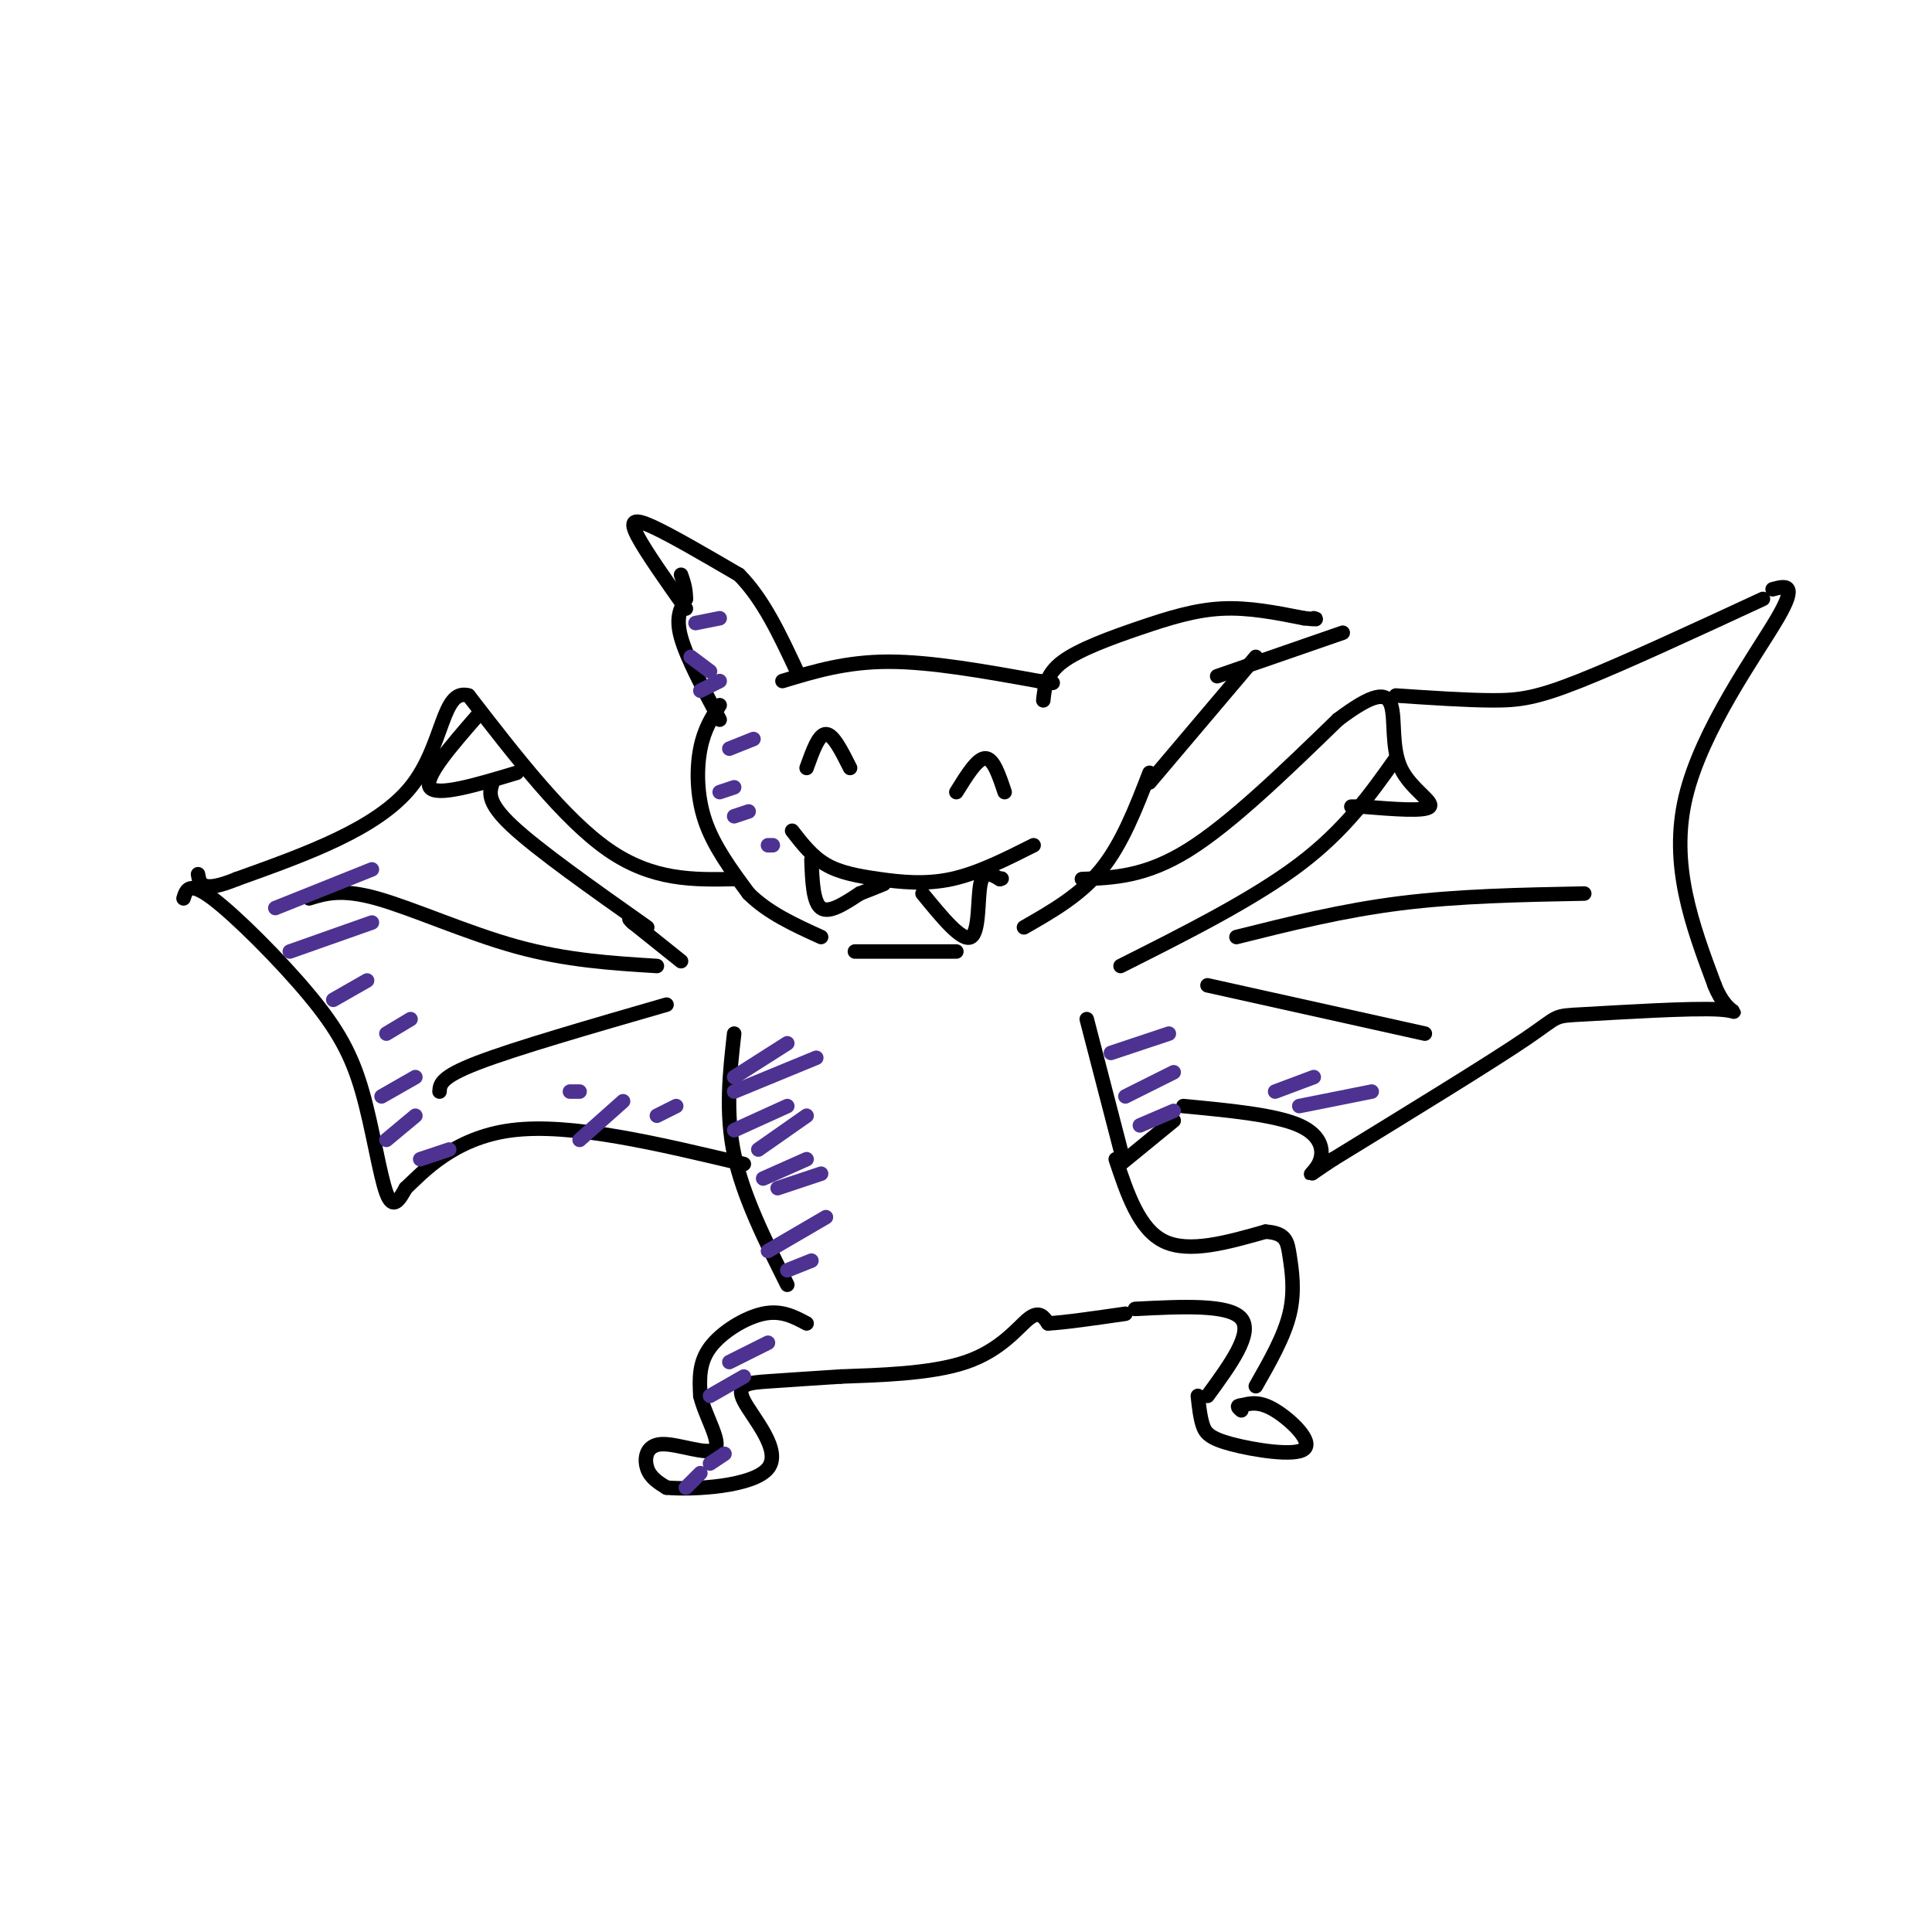 <svg viewBox='0 0 400 400' version='1.1' xmlns='http://www.w3.org/2000/svg' xmlns:xlink='http://www.w3.org/1999/xlink'><g fill='none' stroke='rgb(0,0,0)' stroke-width='3' stroke-linecap='round' stroke-linejoin='round'><path d='M149,146c-1.600,2.467 -3.200,4.933 -4,9c-0.800,4.067 -0.800,9.733 1,15c1.800,5.267 5.400,10.133 9,15'/><path d='M155,185c4.000,4.000 9.500,6.500 15,9'/><path d='M149,149c-3.417,-6.417 -6.833,-12.833 -8,-17c-1.167,-4.167 -0.083,-6.083 1,-8'/><path d='M142,124c0.000,-2.167 -0.500,-3.583 -1,-5'/><path d='M142,126c-4.156,-5.889 -8.311,-11.778 -10,-15c-1.689,-3.222 -0.911,-3.778 3,-2c3.911,1.778 10.956,5.889 18,10'/><path d='M153,119c5.000,5.000 8.500,12.500 12,20'/><path d='M162,141c6.583,-2.000 13.167,-4.000 22,-4c8.833,0.000 19.917,2.000 31,4'/><path d='M215,141c5.167,0.667 2.583,0.333 0,0'/><path d='M216,145c0.286,-2.720 0.571,-5.440 4,-8c3.429,-2.560 10.000,-4.958 16,-7c6.000,-2.042 11.429,-3.726 17,-4c5.571,-0.274 11.286,0.863 17,2'/><path d='M270,128c3.167,0.333 2.583,0.167 2,0'/><path d='M238,162c0.000,0.000 22.000,-26.000 22,-26'/><path d='M252,140c0.000,0.000 26.000,-9.000 26,-9'/><path d='M238,160c-2.833,7.333 -5.667,14.667 -10,20c-4.333,5.333 -10.167,8.667 -16,12'/><path d='M164,172c2.060,2.661 4.119,5.321 7,7c2.881,1.679 6.583,2.375 11,3c4.417,0.625 9.548,1.179 15,0c5.452,-1.179 11.226,-4.089 17,-7'/><path d='M168,178c0.167,4.417 0.333,8.833 2,10c1.667,1.167 4.833,-0.917 8,-3'/><path d='M178,185c2.167,-0.833 3.583,-1.417 5,-2'/><path d='M191,185c4.089,5.000 8.178,10.000 10,9c1.822,-1.000 1.378,-8.000 2,-11c0.622,-3.000 2.311,-2.000 4,-1'/><path d='M207,182c0.667,-0.167 0.333,-0.083 0,0'/><path d='M177,197c0.000,0.000 21.000,0.000 21,0'/><path d='M167,159c1.250,-3.500 2.500,-7.000 4,-7c1.500,0.000 3.250,3.500 5,7'/><path d='M198,164c2.167,-3.500 4.333,-7.000 6,-7c1.667,0.000 2.833,3.500 4,7'/><path d='M152,182c-8.417,0.167 -16.833,0.333 -26,-6c-9.167,-6.333 -19.083,-19.167 -29,-32'/><path d='M97,144c-5.578,-1.600 -5.022,10.400 -12,19c-6.978,8.600 -21.489,13.800 -36,19'/><path d='M49,182c-7.333,3.000 -7.667,1.000 -8,-1'/><path d='M141,199c0.000,0.000 -10.000,-8.000 -10,-8'/><path d='M131,191c-1.500,-1.333 -0.250,-0.667 1,0'/><path d='M99,148c-5.667,6.500 -11.333,13.000 -10,15c1.333,2.000 9.667,-0.500 18,-3'/><path d='M102,162c-0.667,2.000 -1.333,4.000 4,9c5.333,5.000 16.667,13.000 28,21'/><path d='M232,200c13.750,-6.917 27.500,-13.833 37,-21c9.500,-7.167 14.750,-14.583 20,-22'/><path d='M224,182c6.583,-0.250 13.167,-0.500 22,-6c8.833,-5.500 19.917,-16.250 31,-27'/><path d='M277,149c7.306,-5.517 10.072,-5.809 11,-3c0.928,2.809 0.019,8.718 2,13c1.981,4.282 6.852,6.938 6,8c-0.852,1.062 -7.426,0.531 -14,0'/><path d='M282,167c-2.667,0.000 -2.333,0.000 -2,0'/><path d='M289,144c7.289,0.489 14.578,0.978 20,1c5.422,0.022 8.978,-0.422 18,-4c9.022,-3.578 23.511,-10.289 38,-17'/><path d='M38,186c0.571,-1.828 1.142,-3.656 6,0c4.858,3.656 14.003,12.794 20,20c5.997,7.206 8.845,12.478 11,20c2.155,7.522 3.616,17.292 5,21c1.384,3.708 2.692,1.354 4,-1'/><path d='M84,246c3.378,-3.133 9.822,-10.467 22,-12c12.178,-1.533 30.089,2.733 48,7'/><path d='M367,122c2.667,-0.711 5.333,-1.422 1,6c-4.333,7.422 -15.667,22.978 -19,37c-3.333,14.022 1.333,26.511 6,39'/><path d='M355,204c2.788,7.105 6.758,5.368 1,5c-5.758,-0.368 -21.242,0.632 -28,1c-6.758,0.368 -4.788,0.105 -12,5c-7.212,4.895 -23.606,14.947 -40,25'/><path d='M276,240c-6.917,4.524 -4.208,3.333 -3,1c1.208,-2.333 0.917,-5.810 -4,-8c-4.917,-2.190 -14.458,-3.095 -24,-4'/><path d='M152,214c-0.917,8.167 -1.833,16.333 0,25c1.833,8.667 6.417,17.833 11,27'/><path d='M225,211c0.000,0.000 7.000,27.000 7,27'/><path d='M167,274c-2.622,-1.400 -5.244,-2.800 -9,-2c-3.756,0.800 -8.644,3.800 -11,7c-2.356,3.200 -2.178,6.600 -2,10'/><path d='M145,289c0.976,4.166 4.416,9.581 3,11c-1.416,1.419 -7.689,-1.156 -11,-1c-3.311,0.156 -3.660,3.045 -3,5c0.660,1.955 2.330,2.978 4,4'/><path d='M138,308c5.710,0.501 17.984,-0.247 21,-4c3.016,-3.753 -3.226,-10.510 -5,-14c-1.774,-3.490 0.922,-3.711 5,-4c4.078,-0.289 9.539,-0.644 15,-1'/><path d='M174,285c7.476,-0.286 18.667,-0.500 26,-3c7.333,-2.500 10.810,-7.286 13,-9c2.190,-1.714 3.095,-0.357 4,1'/><path d='M217,274c3.333,-0.167 9.667,-1.083 16,-2'/><path d='M231,240c2.417,7.250 4.833,14.500 10,17c5.167,2.500 13.083,0.250 21,-2'/><path d='M262,255c4.298,0.286 4.542,2.000 5,5c0.458,3.000 1.131,7.286 0,12c-1.131,4.714 -4.065,9.857 -7,15'/><path d='M235,271c9.750,-0.500 19.500,-1.000 22,2c2.500,3.000 -2.250,9.500 -7,16'/><path d='M248,289c0.234,2.175 0.469,4.351 1,6c0.531,1.649 1.359,2.772 6,4c4.641,1.228 13.096,2.561 15,1c1.904,-1.561 -2.742,-6.018 -6,-8c-3.258,-1.982 -5.129,-1.491 -7,-1'/><path d='M257,291c-1.167,0.000 -0.583,0.500 0,1'/><path d='M243,232c0.000,0.000 -11.000,9.000 -11,9'/><path d='M136,200c-9.333,-0.578 -18.667,-1.156 -29,-4c-10.333,-2.844 -21.667,-7.956 -29,-10c-7.333,-2.044 -10.667,-1.022 -14,0'/><path d='M138,208c-15.583,4.500 -31.167,9.000 -39,12c-7.833,3.000 -7.917,4.500 -8,6'/><path d='M256,194c11.000,-2.750 22.000,-5.500 34,-7c12.000,-1.500 25.000,-1.750 38,-2'/><path d='M250,204c0.000,0.000 45.000,10.000 45,10'/></g>
<g fill='none' stroke='rgb(77,50,146)' stroke-width='3' stroke-linecap='round' stroke-linejoin='round'><path d='M152,223c0.000,0.000 11.000,-7.000 11,-7'/><path d='M152,226c0.000,0.000 17.000,-7.000 17,-7'/><path d='M152,234c0.000,0.000 11.000,-5.000 11,-5'/><path d='M157,238c0.000,0.000 10.000,-7.000 10,-7'/><path d='M158,244c0.000,0.000 9.000,-4.000 9,-4'/><path d='M161,246c0.000,0.000 9.000,-3.000 9,-3'/><path d='M159,259c0.000,0.000 12.000,-7.000 12,-7'/><path d='M163,263c0.000,0.000 5.000,-2.000 5,-2'/><path d='M151,282c0.000,0.000 8.000,-4.000 8,-4'/><path d='M147,289c0.000,0.000 7.000,-4.000 7,-4'/><path d='M147,303c0.000,0.000 3.000,-2.000 3,-2'/><path d='M142,308c0.000,0.000 3.000,-3.000 3,-3'/><path d='M57,188c0.000,0.000 20.000,-8.000 20,-8'/><path d='M60,197c0.000,0.000 17.000,-6.000 17,-6'/><path d='M69,207c0.000,0.000 7.000,-4.000 7,-4'/><path d='M80,214c0.000,0.000 5.000,-3.000 5,-3'/><path d='M79,227c0.000,0.000 7.000,-4.000 7,-4'/><path d='M80,236c0.000,0.000 6.000,-5.000 6,-5'/><path d='M87,240c0.000,0.000 6.000,-2.000 6,-2'/><path d='M118,226c0.000,0.000 2.000,0.000 2,0'/><path d='M120,236c0.000,0.000 9.000,-8.000 9,-8'/><path d='M136,231c0.000,0.000 4.000,-2.000 4,-2'/><path d='M230,218c0.000,0.000 12.000,-4.000 12,-4'/><path d='M233,227c0.000,0.000 10.000,-5.000 10,-5'/><path d='M236,233c0.000,0.000 7.000,-3.000 7,-3'/><path d='M264,226c0.000,0.000 8.000,-3.000 8,-3'/><path d='M269,229c0.000,0.000 15.000,-3.000 15,-3'/><path d='M144,129c0.000,0.000 5.000,-1.000 5,-1'/><path d='M143,136c0.000,0.000 4.000,3.000 4,3'/><path d='M145,143c0.000,0.000 4.000,-2.000 4,-2'/><path d='M151,155c0.000,0.000 5.000,-2.000 5,-2'/><path d='M149,164c0.000,0.000 3.000,-1.000 3,-1'/><path d='M152,169c0.000,0.000 3.000,-1.000 3,-1'/><path d='M159,175c0.000,0.000 1.000,0.000 1,0'/></g>
</svg>